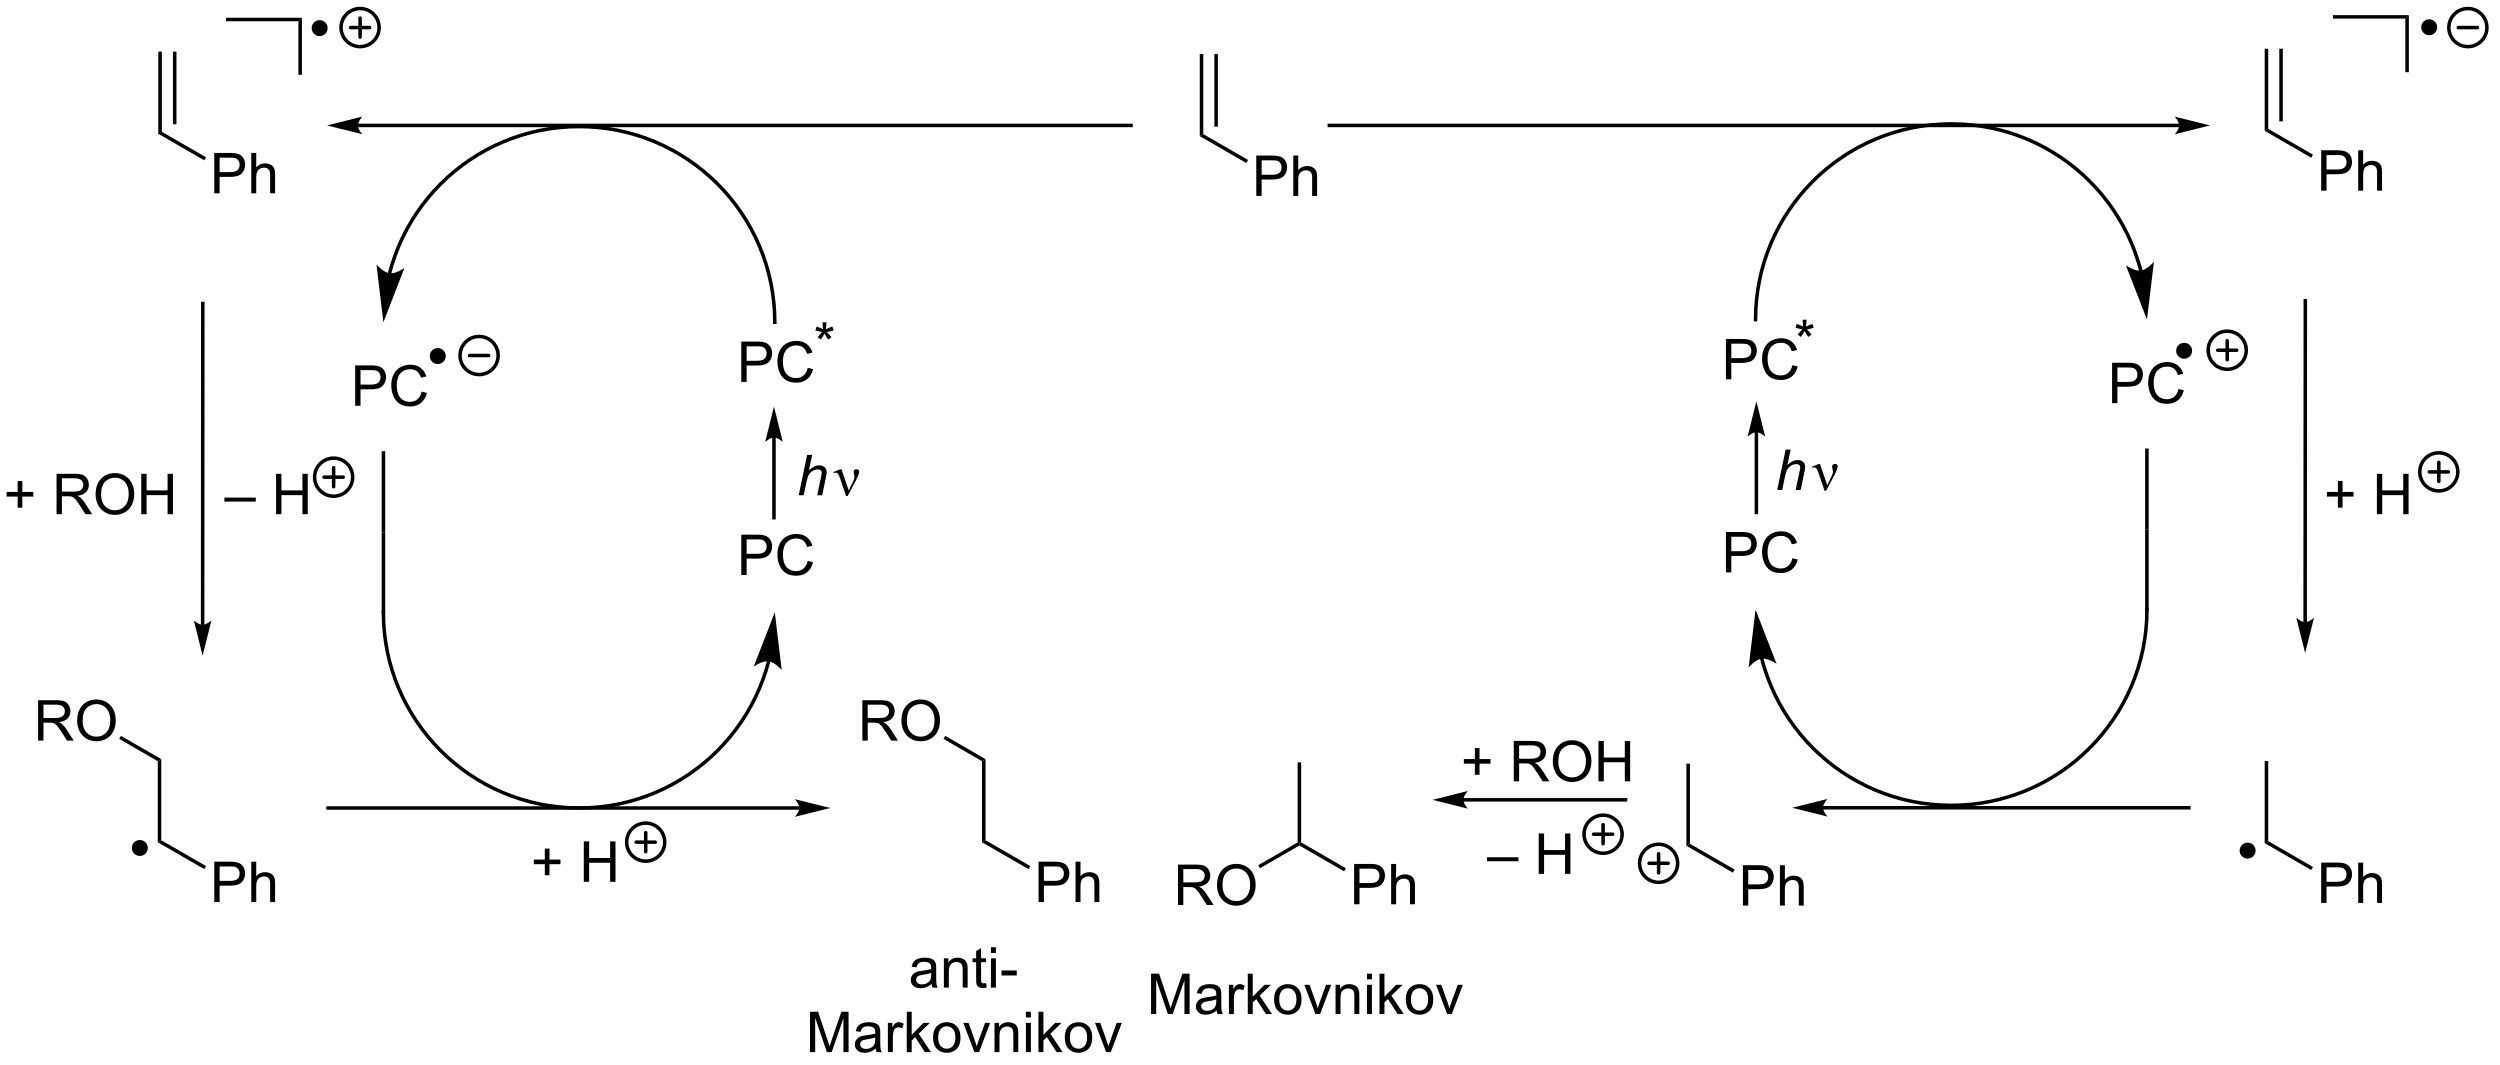 <?xml version="1.0" encoding="UTF-8"?>
<!DOCTYPE svg PUBLIC '-//W3C//DTD SVG 1.0//EN'
          'http://www.w3.org/TR/2001/REC-SVG-20010904/DTD/svg10.dtd'>
<svg stroke-dasharray="none" shape-rendering="auto" xmlns="http://www.w3.org/2000/svg" font-family="'Dialog'" text-rendering="auto" width="486" fill-opacity="1" color-interpolation="auto" color-rendering="auto" preserveAspectRatio="xMidYMid meet" font-size="12px" viewBox="0 0 486 207" fill="black" xmlns:xlink="http://www.w3.org/1999/xlink" stroke="black" image-rendering="auto" stroke-miterlimit="10" stroke-linecap="square" stroke-linejoin="miter" font-style="normal" stroke-width="1" height="207" stroke-dashoffset="0" font-weight="normal" stroke-opacity="1"
><!--Generated by the Batik Graphics2D SVG Generator--><defs id="genericDefs"
  /><g
  ><defs id="defs1"
    ><clipPath clipPathUnits="userSpaceOnUse" id="clipPath1"
      ><path d="M1.104 0.869 L365.112 0.869 L365.112 155.429 L1.104 155.429 L1.104 0.869 Z"
      /></clipPath
      ><clipPath clipPathUnits="userSpaceOnUse" id="clipPath2"
      ><path d="M93.848 35.453 L93.848 185.716 L447.735 185.716 L447.735 35.453 Z"
      /></clipPath
    ></defs
    ><g transform="scale(1.333,1.333) translate(-1.104,-0.869) matrix(1.029,0,0,1.029,-95.428,-35.598)"
    ><path d="M116.25 42.75 L116.75 42.75 L116.75 54.106 L116.25 54.394 ZM118.32 42.75 L118.32 53.055 L118.82 53.055 L118.82 42.75 Z" stroke="none" clip-path="url(#clipPath2)"
    /></g
    ><g transform="matrix(1.371,0,0,1.371,-128.71,-48.622)"
    ><path d="M124.264 62.875 L124.264 57.148 L126.425 57.148 Q126.996 57.148 127.295 57.203 Q127.717 57.273 128.001 57.471 Q128.287 57.667 128.462 58.023 Q128.636 58.378 128.636 58.805 Q128.636 59.534 128.17 60.042 Q127.707 60.547 126.49 60.547 L125.022 60.547 L125.022 62.875 L124.264 62.875 ZM125.022 59.87 L126.504 59.87 Q127.238 59.87 127.545 59.596 Q127.855 59.323 127.855 58.828 Q127.855 58.469 127.673 58.214 Q127.49 57.956 127.194 57.875 Q127.004 57.823 126.488 57.823 L125.022 57.823 L125.022 59.87 ZM129.511 62.875 L129.511 57.148 L130.214 57.148 L130.214 59.203 Q130.707 58.633 131.457 58.633 Q131.918 58.633 132.256 58.815 Q132.597 58.995 132.743 59.315 Q132.889 59.635 132.889 60.245 L132.889 62.875 L132.186 62.875 L132.186 60.245 Q132.186 59.719 131.957 59.479 Q131.73 59.237 131.311 59.237 Q130.998 59.237 130.722 59.401 Q130.449 59.562 130.332 59.841 Q130.214 60.117 130.214 60.604 L130.214 62.875 L129.511 62.875 Z" stroke="none" clip-path="url(#clipPath2)"
    /></g
    ><g transform="matrix(1.371,0,0,1.371,-128.71,-48.622)"
    ><path d="M116.25 54.394 L116.75 54.106 L123.097 57.77 L122.847 58.203 Z" stroke="none" clip-path="url(#clipPath2)"
    /></g
    ><g transform="matrix(1.371,0,0,1.371,-128.71,-48.622)"
    ><path d="M125.937 38.481 L125.937 37.981 L136.692 37.981 L136.192 38.481 Z" stroke="none" clip-path="url(#clipPath2)"
    /></g
    ><g transform="matrix(1.371,0,0,1.371,-128.71,-48.622)"
    ><path d="M136.192 38.481 L136.692 37.981 L136.692 46.073 L136.192 46.073 Z" stroke="none" clip-path="url(#clipPath2)"
    /></g
    ><g transform="matrix(1.371,0,0,1.371,-128.71,-48.622)"
    ><path d="M139.204 40.334 C138.717 40.334 138.322 39.94 138.322 39.452 C138.322 38.965 138.717 38.571 139.204 38.571 C139.691 38.571 140.086 38.965 140.086 39.452 C140.086 39.94 139.691 40.334 139.204 40.334" stroke="none" clip-path="url(#clipPath2)"
    /></g
    ><g stroke-width="0.5" transform="matrix(1.371,0,0,1.371,-128.71,-48.622)" stroke-linejoin="round" stroke-linecap="round"
    ><path fill="none" d="M139.204 40.334 C138.717 40.334 138.322 39.94 138.322 39.452 C138.322 38.965 138.717 38.571 139.204 38.571 C139.691 38.571 140.086 38.965 140.086 39.452 C140.086 39.94 139.691 40.334 139.204 40.334" clip-path="url(#clipPath2)"
    /></g
    ><g transform="matrix(1.371,0,0,1.371,-128.71,-48.622)"
    ><path d="M264 43.125 L264.5 43.125 L264.5 54.481 L264 54.769 ZM266.07 43.125 L266.07 53.43 L266.57 53.43 L266.57 43.125 Z" stroke="none" clip-path="url(#clipPath2)"
    /></g
    ><g transform="matrix(1.371,0,0,1.371,-128.71,-48.622)"
    ><path d="M272.014 63.25 L272.014 57.523 L274.175 57.523 Q274.746 57.523 275.045 57.578 Q275.467 57.648 275.751 57.846 Q276.037 58.042 276.212 58.398 Q276.386 58.753 276.386 59.18 Q276.386 59.909 275.92 60.417 Q275.457 60.922 274.24 60.922 L272.772 60.922 L272.772 63.25 L272.014 63.25 ZM272.772 60.245 L274.254 60.245 Q274.988 60.245 275.295 59.971 Q275.605 59.698 275.605 59.203 Q275.605 58.844 275.423 58.589 Q275.24 58.331 274.944 58.25 Q274.754 58.198 274.238 58.198 L272.772 58.198 L272.772 60.245 ZM277.261 63.25 L277.261 57.523 L277.964 57.523 L277.964 59.578 Q278.457 59.008 279.207 59.008 Q279.668 59.008 280.006 59.19 Q280.347 59.37 280.493 59.69 Q280.639 60.01 280.639 60.62 L280.639 63.25 L279.936 63.25 L279.936 60.62 Q279.936 60.094 279.707 59.854 Q279.48 59.612 279.061 59.612 Q278.748 59.612 278.472 59.776 Q278.199 59.938 278.082 60.216 Q277.964 60.492 277.964 60.979 L277.964 63.25 L277.261 63.25 Z" stroke="none" clip-path="url(#clipPath2)"
    /></g
    ><g transform="matrix(1.371,0,0,1.371,-128.71,-48.622)"
    ><path d="M264 54.769 L264.5 54.481 L270.847 58.145 L270.597 58.578 Z" stroke="none" clip-path="url(#clipPath2)"
    /></g
    ><g transform="matrix(1.371,0,0,1.371,-128.71,-48.622)"
    ><path d="M415 42.375 L415.5 42.375 L415.5 53.731 L415 54.019 ZM417.07 42.375 L417.07 52.68 L417.57 52.68 L417.57 42.375 Z" stroke="none" clip-path="url(#clipPath2)"
    /></g
    ><g transform="matrix(1.371,0,0,1.371,-128.71,-48.622)"
    ><path d="M423.014 62.5 L423.014 56.773 L425.175 56.773 Q425.746 56.773 426.045 56.828 Q426.467 56.898 426.751 57.096 Q427.037 57.292 427.212 57.648 Q427.386 58.003 427.386 58.43 Q427.386 59.159 426.92 59.667 Q426.457 60.172 425.24 60.172 L423.772 60.172 L423.772 62.5 L423.014 62.5 ZM423.772 59.495 L425.254 59.495 Q425.988 59.495 426.295 59.221 Q426.605 58.948 426.605 58.453 Q426.605 58.094 426.423 57.839 Q426.24 57.581 425.944 57.5 Q425.754 57.448 425.238 57.448 L423.772 57.448 L423.772 59.495 ZM428.261 62.5 L428.261 56.773 L428.964 56.773 L428.964 58.828 Q429.457 58.258 430.207 58.258 Q430.668 58.258 431.006 58.44 Q431.347 58.62 431.493 58.94 Q431.639 59.26 431.639 59.87 L431.639 62.5 L430.936 62.5 L430.936 59.87 Q430.936 59.344 430.707 59.104 Q430.48 58.862 430.061 58.862 Q429.748 58.862 429.472 59.026 Q429.199 59.188 429.082 59.466 Q428.964 59.742 428.964 60.229 L428.964 62.5 L428.261 62.5 Z" stroke="none" clip-path="url(#clipPath2)"
    /></g
    ><g transform="matrix(1.371,0,0,1.371,-128.71,-48.622)"
    ><path d="M415 54.019 L415.5 53.731 L421.847 57.395 L421.597 57.828 Z" stroke="none" clip-path="url(#clipPath2)"
    /></g
    ><g transform="matrix(1.371,0,0,1.371,-128.71,-48.622)"
    ><path d="M424.687 38.106 L424.687 37.606 L435.442 37.606 L434.942 38.106 Z" stroke="none" clip-path="url(#clipPath2)"
    /></g
    ><g transform="matrix(1.371,0,0,1.371,-128.71,-48.622)"
    ><path d="M434.942 38.106 L435.442 37.606 L435.442 45.698 L434.942 45.698 Z" stroke="none" clip-path="url(#clipPath2)"
    /></g
    ><g transform="matrix(1.371,0,0,1.371,-128.71,-48.622)"
    ><path d="M122.386 78.5 L122.362 124.062 L122.362 124.312 L122.862 124.312 L122.862 124.062 L122.886 78.501 L122.887 78.251 L122.387 78.25 L122.386 78.5 ZM122.61 128.437 L123.862 123.438 C123.862 123.438 123.159 124.062 122.612 124.062 C122.065 124.062 121.362 123.436 121.362 123.436 Z" stroke="none" clip-path="url(#clipPath2)"
    /></g
    ><g transform="matrix(1.371,0,0,1.371,-128.71,-48.622)"
    ><path d="M124.264 163.375 L124.264 157.648 L126.425 157.648 Q126.996 157.648 127.295 157.703 Q127.717 157.773 128.001 157.971 Q128.287 158.167 128.462 158.523 Q128.636 158.878 128.636 159.305 Q128.636 160.034 128.17 160.542 Q127.707 161.047 126.49 161.047 L125.022 161.047 L125.022 163.375 L124.264 163.375 ZM125.022 160.37 L126.504 160.37 Q127.238 160.37 127.545 160.096 Q127.855 159.823 127.855 159.328 Q127.855 158.969 127.673 158.714 Q127.49 158.456 127.194 158.375 Q127.004 158.323 126.488 158.323 L125.022 158.323 L125.022 160.37 ZM129.511 163.375 L129.511 157.648 L130.214 157.648 L130.214 159.703 Q130.707 159.133 131.457 159.133 Q131.918 159.133 132.256 159.315 Q132.597 159.495 132.743 159.815 Q132.889 160.135 132.889 160.745 L132.889 163.375 L132.186 163.375 L132.186 160.745 Q132.186 160.219 131.957 159.979 Q131.73 159.737 131.311 159.737 Q130.998 159.737 130.722 159.901 Q130.449 160.062 130.332 160.341 Q130.214 160.617 130.214 161.104 L130.214 163.375 L129.511 163.375 Z" stroke="none" clip-path="url(#clipPath2)"
    /></g
    ><g transform="matrix(1.371,0,0,1.371,-128.71,-48.622)"
    ><path d="M116.25 154.894 L116.75 154.606 L123.097 158.27 L122.847 158.703 Z" stroke="none" clip-path="url(#clipPath2)"
    /></g
    ><g transform="matrix(1.371,0,0,1.371,-128.71,-48.622)"
    ><path d="M113.704 156.584 C113.217 156.584 112.822 156.19 112.822 155.702 C112.822 155.215 113.217 154.821 113.704 154.821 C114.191 154.821 114.586 155.215 114.586 155.702 C114.586 156.19 114.191 156.584 113.704 156.584" stroke="none" clip-path="url(#clipPath2)"
    /></g
    ><g stroke-width="0.5" transform="matrix(1.371,0,0,1.371,-128.71,-48.622)" stroke-linejoin="round" stroke-linecap="round"
    ><path fill="none" d="M113.704 156.584 C113.217 156.584 112.822 156.19 112.822 155.702 C112.822 155.215 113.217 154.821 113.704 154.821 C114.191 154.821 114.586 155.215 114.586 155.702 C114.586 156.19 114.191 156.584 113.704 156.584" clip-path="url(#clipPath2)"
    /></g
    ><g transform="matrix(1.371,0,0,1.371,-128.71,-48.622)"
    ><path d="M99.284 140.475 L99.284 134.748 L101.823 134.748 Q102.589 134.748 102.987 134.902 Q103.386 135.056 103.623 135.446 Q103.862 135.837 103.862 136.311 Q103.862 136.92 103.466 137.34 Q103.073 137.756 102.248 137.868 Q102.55 138.014 102.706 138.155 Q103.037 138.459 103.334 138.915 L104.331 140.475 L103.378 140.475 L102.62 139.282 Q102.287 138.767 102.071 138.493 Q101.857 138.22 101.688 138.11 Q101.519 138.001 101.341 137.959 Q101.214 137.931 100.92 137.931 L100.042 137.931 L100.042 140.475 L99.284 140.475 ZM100.042 137.274 L101.67 137.274 Q102.191 137.274 102.482 137.168 Q102.776 137.061 102.927 136.824 Q103.081 136.587 103.081 136.311 Q103.081 135.905 102.784 135.644 Q102.49 135.381 101.855 135.381 L100.042 135.381 L100.042 137.274 ZM104.819 137.686 Q104.819 136.259 105.585 135.454 Q106.351 134.647 107.562 134.647 Q108.353 134.647 108.989 135.027 Q109.627 135.405 109.96 136.082 Q110.296 136.759 110.296 137.618 Q110.296 138.491 109.944 139.178 Q109.593 139.866 108.947 140.22 Q108.304 140.574 107.556 140.574 Q106.749 140.574 106.111 140.183 Q105.476 139.79 105.147 139.116 Q104.819 138.439 104.819 137.686 ZM105.601 137.696 Q105.601 138.733 106.155 139.329 Q106.713 139.923 107.554 139.923 Q108.408 139.923 108.96 139.321 Q109.515 138.72 109.515 137.616 Q109.515 136.915 109.278 136.394 Q109.041 135.873 108.585 135.587 Q108.132 135.298 107.564 135.298 Q106.76 135.298 106.179 135.853 Q105.601 136.405 105.601 137.696 Z" stroke="none" clip-path="url(#clipPath2)"
    /></g
    ><g transform="matrix(1.371,0,0,1.371,-128.71,-48.622)"
    ><path d="M116.75 143.106 L116.25 143.394 L110.783 140.238 L111.033 139.805 Z" stroke="none" clip-path="url(#clipPath2)"
    /></g
    ><g transform="matrix(1.371,0,0,1.371,-128.71,-48.622)"
    ><path d="M116.25 143.394 L116.75 143.106 L116.75 154.606 L116.25 154.894 Z" stroke="none" clip-path="url(#clipPath2)"
    /></g
    ><g transform="matrix(1.371,0,0,1.371,-128.71,-48.622)"
    ><path d="M207.217 149.784 L140.392 149.784 L140.142 149.784 L140.142 150.284 L140.392 150.284 L207.217 150.284 L207.467 150.284 L207.467 149.784 L207.217 149.784 ZM211.592 150.034 L206.592 148.784 C206.592 148.784 207.217 149.487 207.217 150.034 C207.217 150.581 206.592 151.284 206.592 151.284 Z" stroke="none" clip-path="url(#clipPath2)"
    /></g
    ><g transform="matrix(1.371,0,0,1.371,-128.71,-48.622)"
    ><path d="M241.139 163.375 L241.139 157.648 L243.3 157.648 Q243.871 157.648 244.17 157.703 Q244.592 157.773 244.876 157.971 Q245.162 158.167 245.337 158.523 Q245.511 158.878 245.511 159.305 Q245.511 160.034 245.045 160.542 Q244.582 161.047 243.366 161.047 L241.897 161.047 L241.897 163.375 L241.139 163.375 ZM241.897 160.37 L243.379 160.37 Q244.113 160.37 244.42 160.096 Q244.73 159.823 244.73 159.328 Q244.73 158.969 244.548 158.714 Q244.366 158.456 244.069 158.375 Q243.879 158.323 243.363 158.323 L241.897 158.323 L241.897 160.37 ZM246.386 163.375 L246.386 157.648 L247.089 157.648 L247.089 159.703 Q247.582 159.133 248.332 159.133 Q248.793 159.133 249.131 159.315 Q249.472 159.495 249.618 159.815 Q249.764 160.135 249.764 160.745 L249.764 163.375 L249.061 163.375 L249.061 160.745 Q249.061 160.219 248.832 159.979 Q248.605 159.737 248.186 159.737 Q247.873 159.737 247.597 159.901 Q247.324 160.062 247.207 160.341 Q247.089 160.617 247.089 161.104 L247.089 163.375 L246.386 163.375 Z" stroke="none" clip-path="url(#clipPath2)"
    /></g
    ><g transform="matrix(1.371,0,0,1.371,-128.71,-48.622)"
    ><path d="M233.125 154.894 L233.625 154.606 L239.972 158.27 L239.722 158.703 Z" stroke="none" clip-path="url(#clipPath2)"
    /></g
    ><g transform="matrix(1.371,0,0,1.371,-128.71,-48.622)"
    ><path d="M216.159 140.475 L216.159 134.748 L218.698 134.748 Q219.464 134.748 219.862 134.902 Q220.261 135.056 220.498 135.446 Q220.737 135.837 220.737 136.311 Q220.737 136.92 220.341 137.34 Q219.948 137.756 219.123 137.868 Q219.425 138.014 219.581 138.155 Q219.912 138.459 220.209 138.915 L221.206 140.475 L220.253 140.475 L219.495 139.282 Q219.162 138.767 218.946 138.493 Q218.732 138.22 218.563 138.11 Q218.394 138.001 218.216 137.959 Q218.089 137.931 217.795 137.931 L216.917 137.931 L216.917 140.475 L216.159 140.475 ZM216.917 137.274 L218.545 137.274 Q219.065 137.274 219.357 137.168 Q219.651 137.061 219.802 136.824 Q219.956 136.587 219.956 136.311 Q219.956 135.905 219.659 135.644 Q219.365 135.381 218.73 135.381 L216.917 135.381 L216.917 137.274 ZM221.694 137.686 Q221.694 136.259 222.46 135.454 Q223.226 134.647 224.437 134.647 Q225.228 134.647 225.864 135.027 Q226.502 135.405 226.835 136.082 Q227.171 136.759 227.171 137.618 Q227.171 138.491 226.819 139.178 Q226.468 139.866 225.822 140.22 Q225.179 140.574 224.431 140.574 Q223.624 140.574 222.986 140.183 Q222.351 139.79 222.023 139.116 Q221.694 138.439 221.694 137.686 ZM222.476 137.696 Q222.476 138.733 223.03 139.329 Q223.588 139.923 224.429 139.923 Q225.283 139.923 225.835 139.321 Q226.39 138.72 226.39 137.616 Q226.39 136.915 226.153 136.394 Q225.916 135.873 225.46 135.587 Q225.007 135.298 224.439 135.298 Q223.635 135.298 223.054 135.853 Q222.476 136.405 222.476 137.696 Z" stroke="none" clip-path="url(#clipPath2)"
    /></g
    ><g transform="matrix(1.371,0,0,1.371,-128.71,-48.622)"
    ><path d="M233.625 143.106 L233.125 143.394 L227.658 140.238 L227.908 139.805 Z" stroke="none" clip-path="url(#clipPath2)"
    /></g
    ><g transform="matrix(1.371,0,0,1.371,-128.71,-48.622)"
    ><path d="M233.125 143.394 L233.625 143.106 L233.625 154.606 L233.125 154.894 Z" stroke="none" clip-path="url(#clipPath2)"
    /></g
    ><g transform="matrix(1.371,0,0,1.371,-128.71,-48.622)"
    ><path d="M423.014 163.5 L423.014 157.773 L425.175 157.773 Q425.746 157.773 426.045 157.828 Q426.467 157.898 426.751 158.096 Q427.037 158.292 427.212 158.648 Q427.386 159.003 427.386 159.43 Q427.386 160.159 426.92 160.667 Q426.457 161.172 425.24 161.172 L423.772 161.172 L423.772 163.5 L423.014 163.5 ZM423.772 160.495 L425.254 160.495 Q425.988 160.495 426.295 160.221 Q426.605 159.948 426.605 159.453 Q426.605 159.094 426.423 158.839 Q426.24 158.581 425.944 158.5 Q425.754 158.448 425.238 158.448 L423.772 158.448 L423.772 160.495 ZM428.261 163.5 L428.261 157.773 L428.964 157.773 L428.964 159.828 Q429.457 159.258 430.207 159.258 Q430.668 159.258 431.006 159.44 Q431.347 159.62 431.493 159.94 Q431.639 160.26 431.639 160.87 L431.639 163.5 L430.936 163.5 L430.936 160.87 Q430.936 160.344 430.707 160.104 Q430.48 159.862 430.061 159.862 Q429.748 159.862 429.472 160.026 Q429.199 160.188 429.082 160.466 Q428.964 160.742 428.964 161.229 L428.964 163.5 L428.261 163.5 Z" stroke="none" clip-path="url(#clipPath2)"
    /></g
    ><g transform="matrix(1.371,0,0,1.371,-128.71,-48.622)"
    ><path d="M415 155.019 L415.5 154.731 L421.847 158.395 L421.597 158.828 Z" stroke="none" clip-path="url(#clipPath2)"
    /></g
    ><g transform="matrix(1.371,0,0,1.371,-128.71,-48.622)"
    ><path d="M415.5 154.731 L415 155.019 L415 143.375 L415.5 143.375 Z" stroke="none" clip-path="url(#clipPath2)"
    /></g
    ><g transform="matrix(1.371,0,0,1.371,-128.71,-48.622)"
    ><path d="M341.014 163.875 L341.014 158.148 L343.175 158.148 Q343.746 158.148 344.045 158.203 Q344.467 158.273 344.751 158.471 Q345.037 158.667 345.212 159.023 Q345.386 159.378 345.386 159.805 Q345.386 160.534 344.92 161.042 Q344.457 161.547 343.24 161.547 L341.772 161.547 L341.772 163.875 L341.014 163.875 ZM341.772 160.87 L343.254 160.87 Q343.988 160.87 344.295 160.596 Q344.605 160.323 344.605 159.828 Q344.605 159.469 344.423 159.214 Q344.24 158.956 343.944 158.875 Q343.754 158.823 343.238 158.823 L341.772 158.823 L341.772 160.87 ZM346.261 163.875 L346.261 158.148 L346.964 158.148 L346.964 160.203 Q347.457 159.633 348.207 159.633 Q348.668 159.633 349.006 159.815 Q349.347 159.995 349.493 160.315 Q349.639 160.635 349.639 161.245 L349.639 163.875 L348.936 163.875 L348.936 161.245 Q348.936 160.719 348.707 160.479 Q348.48 160.237 348.061 160.237 Q347.748 160.237 347.472 160.401 Q347.199 160.562 347.082 160.841 Q346.964 161.117 346.964 161.604 L346.964 163.875 L346.261 163.875 Z" stroke="none" clip-path="url(#clipPath2)"
    /></g
    ><g transform="matrix(1.371,0,0,1.371,-128.71,-48.622)"
    ><path d="M333 155.394 L333.5 155.106 L339.847 158.77 L339.597 159.203 Z" stroke="none" clip-path="url(#clipPath2)"
    /></g
    ><g transform="matrix(1.371,0,0,1.371,-128.71,-48.622)"
    ><path d="M333.5 155.106 L333 155.394 L333 143.75 L333.5 143.75 Z" stroke="none" clip-path="url(#clipPath2)"
    /></g
    ><g transform="matrix(1.371,0,0,1.371,-128.71,-48.622)"
    ><path d="M149.357 74.292 L149.357 74.291 L149.359 74.284 L149.36 74.281 L149.361 74.276 L149.364 74.265 L149.369 74.245 C149.373 74.231 149.376 74.217 149.38 74.204 C149.387 74.177 149.394 74.149 149.401 74.121 C149.416 74.067 149.43 74.012 149.445 73.957 C149.475 73.848 149.505 73.739 149.536 73.63 C149.598 73.413 149.662 73.196 149.729 72.981 C149.997 72.12 150.306 71.277 150.654 70.455 C152.045 67.165 154.059 64.202 156.547 61.714 C161.522 56.739 168.396 53.659 175.993 53.659 C183.589 53.659 190.463 56.739 195.438 61.714 C200.413 66.689 203.493 73.562 203.493 81.159 L203.493 81.409 L203.993 81.409 L203.993 81.159 C203.993 73.43 200.86 66.429 195.792 61.36 C190.723 56.291 183.722 53.159 175.993 53.159 C168.264 53.159 161.262 56.291 156.194 61.36 C153.66 63.894 151.61 66.91 150.193 70.26 C149.839 71.098 149.524 71.956 149.252 72.833 C149.184 73.052 149.118 73.273 149.055 73.494 C149.024 73.605 148.993 73.716 148.963 73.827 C148.948 73.882 148.933 73.938 148.918 73.994 C148.911 74.022 148.903 74.05 148.896 74.078 C148.892 74.092 148.889 74.106 148.885 74.12 L148.88 74.141 L148.877 74.151 L148.876 74.156 L148.875 74.159 L148.875 74.16 L148.876 74.154 L148.807 74.395 L149.288 74.532 L149.357 74.292 ZM148.243 81.159 L151.227 73.472 C151.227 73.472 149.986 74.323 149.118 74.214 C148.25 74.105 147.258 72.972 147.258 72.972 Z" stroke="none" clip-path="url(#clipPath2)"
    /></g
    ><g transform="matrix(1.371,0,0,1.371,-128.71,-48.622)"
    ><path d="M198.992 89.625 L198.992 83.898 L201.154 83.898 Q201.724 83.898 202.023 83.953 Q202.445 84.023 202.729 84.221 Q203.016 84.417 203.19 84.773 Q203.365 85.128 203.365 85.555 Q203.365 86.284 202.898 86.792 Q202.435 87.297 201.219 87.297 L199.75 87.297 L199.75 89.625 L198.992 89.625 ZM199.75 86.62 L201.232 86.62 Q201.966 86.62 202.273 86.346 Q202.583 86.073 202.583 85.578 Q202.583 85.219 202.401 84.963 Q202.219 84.706 201.922 84.625 Q201.732 84.573 201.216 84.573 L199.75 84.573 L199.75 86.62 ZM208.414 87.617 L209.172 87.807 Q208.935 88.742 208.315 89.234 Q207.695 89.724 206.802 89.724 Q205.875 89.724 205.294 89.346 Q204.716 88.969 204.411 88.255 Q204.109 87.539 204.109 86.719 Q204.109 85.823 204.451 85.159 Q204.794 84.492 205.424 84.146 Q206.055 83.799 206.812 83.799 Q207.672 83.799 208.258 84.237 Q208.844 84.674 209.076 85.469 L208.328 85.643 Q208.13 85.018 207.75 84.734 Q207.372 84.448 206.797 84.448 Q206.138 84.448 205.693 84.766 Q205.25 85.081 205.07 85.615 Q204.891 86.148 204.891 86.713 Q204.891 87.445 205.104 87.99 Q205.318 88.534 205.766 88.805 Q206.216 89.073 206.74 89.073 Q207.375 89.073 207.815 88.706 Q208.258 88.338 208.414 87.617 Z" stroke="none" clip-path="url(#clipPath2)"
    /></g
    ><g transform="matrix(1.371,0,0,1.371,-128.71,-48.622)"
    ><path d="M202.627 129.154 L202.627 129.155 L202.626 129.158 L202.625 129.162 L202.624 129.167 L202.621 129.178 L202.616 129.198 C202.612 129.212 202.608 129.226 202.605 129.239 C202.598 129.267 202.591 129.294 202.583 129.321 C202.569 129.376 202.554 129.431 202.54 129.486 C202.51 129.595 202.48 129.704 202.449 129.813 C202.387 130.03 202.323 130.247 202.256 130.462 C201.988 131.323 201.679 132.166 201.331 132.988 C199.94 136.278 197.925 139.242 195.438 141.73 C190.463 146.704 183.589 149.784 175.992 149.784 C168.395 149.784 161.522 146.704 156.547 141.73 C151.572 136.755 148.492 129.881 148.492 122.284 L148.492 122.034 L147.992 122.034 L147.992 122.284 C147.992 130.013 151.124 137.014 156.193 142.083 C161.262 147.152 168.263 150.284 175.992 150.284 C183.721 150.284 190.722 147.152 195.791 142.083 C198.325 139.549 200.375 136.533 201.792 133.183 C202.146 132.345 202.46 131.487 202.733 130.61 C202.801 130.391 202.867 130.171 202.93 129.949 C202.961 129.838 202.992 129.727 203.022 129.616 C203.037 129.561 203.052 129.505 203.067 129.449 C203.074 129.421 203.082 129.393 203.089 129.365 C203.093 129.351 203.096 129.338 203.1 129.323 L203.105 129.303 L203.108 129.292 L203.109 129.287 L203.11 129.284 L203.11 129.284 L203.109 129.285 L203.175 129.044 L202.693 128.913 L202.627 129.154 ZM203.742 122.284 L200.758 129.971 C200.758 129.971 201.999 129.12 202.867 129.229 C203.735 129.339 204.726 130.471 204.726 130.471 Z" stroke="none" clip-path="url(#clipPath2)"
    /></g
    ><g transform="matrix(1.371,0,0,1.371,-128.71,-48.622)"
    ><path d="M148.5 122.438 L148 122.438 L148 110.938 L148.5 110.938 Z" stroke="none" clip-path="url(#clipPath2)"
    /></g
    ><g transform="matrix(1.371,0,0,1.371,-128.71,-48.622)"
    ><path d="M148.5 110.938 L148 110.938 L148 99.438 L148.5 99.438 Z" stroke="none" clip-path="url(#clipPath2)"
    /></g
    ><g transform="matrix(1.371,0,0,1.371,-128.71,-48.622)"
    ><path d="M144.242 93 L144.242 87.273 L146.404 87.273 Q146.974 87.273 147.273 87.328 Q147.695 87.398 147.979 87.596 Q148.266 87.792 148.44 88.148 Q148.615 88.503 148.615 88.93 Q148.615 89.659 148.148 90.167 Q147.685 90.672 146.469 90.672 L145 90.672 L145 93 L144.242 93 ZM145 89.995 L146.482 89.995 Q147.216 89.995 147.523 89.721 Q147.833 89.448 147.833 88.953 Q147.833 88.594 147.651 88.338 Q147.469 88.081 147.172 88 Q146.982 87.948 146.466 87.948 L145 87.948 L145 89.995 ZM153.664 90.992 L154.422 91.182 Q154.185 92.117 153.565 92.609 Q152.945 93.099 152.052 93.099 Q151.125 93.099 150.544 92.721 Q149.966 92.344 149.661 91.63 Q149.359 90.914 149.359 90.094 Q149.359 89.198 149.701 88.534 Q150.044 87.867 150.674 87.521 Q151.305 87.174 152.062 87.174 Q152.922 87.174 153.508 87.612 Q154.094 88.049 154.326 88.844 L153.578 89.018 Q153.38 88.393 153 88.109 Q152.622 87.823 152.047 87.823 Q151.388 87.823 150.943 88.141 Q150.5 88.456 150.32 88.99 Q150.141 89.523 150.141 90.088 Q150.141 90.82 150.354 91.365 Q150.568 91.909 151.016 92.18 Q151.466 92.448 151.99 92.448 Q152.625 92.448 153.065 92.081 Q153.508 91.713 153.664 90.992 Z" stroke="none" clip-path="url(#clipPath2)"
    /></g
    ><g transform="matrix(1.371,0,0,1.371,-128.71,-48.622)"
    ><path d="M155.954 86.834 C155.467 86.834 155.072 86.439 155.072 85.952 C155.072 85.465 155.467 85.07 155.954 85.07 C156.441 85.07 156.836 85.465 156.836 85.952 C156.836 86.439 156.441 86.834 155.954 86.834" stroke="none" clip-path="url(#clipPath2)"
    /></g
    ><g stroke-width="0.5" transform="matrix(1.371,0,0,1.371,-128.71,-48.622)" stroke-linejoin="round" stroke-linecap="round"
    ><path fill="none" d="M155.954 86.834 C155.467 86.834 155.072 86.439 155.072 85.952 C155.072 85.465 155.467 85.07 155.954 85.07 C156.441 85.07 156.836 85.465 156.836 85.952 C156.836 86.439 156.441 86.834 155.954 86.834" clip-path="url(#clipPath2)"
    /></g
    ><g transform="matrix(1.371,0,0,1.371,-128.71,-48.622)"
    ><path d="M198.992 117 L198.992 111.273 L201.154 111.273 Q201.724 111.273 202.023 111.328 Q202.445 111.398 202.729 111.596 Q203.016 111.792 203.19 112.148 Q203.365 112.503 203.365 112.93 Q203.365 113.659 202.898 114.167 Q202.435 114.672 201.219 114.672 L199.75 114.672 L199.75 117 L198.992 117 ZM199.75 113.995 L201.232 113.995 Q201.966 113.995 202.273 113.721 Q202.583 113.448 202.583 112.953 Q202.583 112.594 202.401 112.338 Q202.219 112.081 201.922 112 Q201.732 111.948 201.216 111.948 L199.75 111.948 L199.75 113.995 ZM208.414 114.992 L209.172 115.182 Q208.935 116.117 208.315 116.609 Q207.695 117.099 206.802 117.099 Q205.875 117.099 205.294 116.721 Q204.716 116.344 204.411 115.63 Q204.109 114.914 204.109 114.094 Q204.109 113.198 204.451 112.534 Q204.794 111.867 205.424 111.521 Q206.055 111.174 206.812 111.174 Q207.672 111.174 208.258 111.612 Q208.844 112.049 209.076 112.844 L208.328 113.018 Q208.13 112.393 207.75 112.109 Q207.372 111.823 206.797 111.823 Q206.138 111.823 205.693 112.141 Q205.25 112.456 205.07 112.99 Q204.891 113.523 204.891 114.088 Q204.891 114.82 205.104 115.365 Q205.318 115.909 205.766 116.18 Q206.216 116.448 206.74 116.448 Q207.375 116.448 207.815 116.081 Q208.258 115.713 208.414 114.992 Z" stroke="none" clip-path="url(#clipPath2)"
    /></g
    ><g transform="matrix(1.371,0,0,1.371,-128.71,-48.622)"
    ><path d="M203.375 97.5 L203.375 108.873 L203.375 109.123 L203.875 109.123 L203.875 108.873 L203.875 97.5 L203.875 97.25 L203.375 97.25 L203.375 97.5 ZM203.625 93.125 L202.375 98.125 C202.375 98.125 203.078 97.5 203.625 97.5 C204.172 97.5 204.875 98.125 204.875 98.125 Z" stroke="none" clip-path="url(#clipPath2)"
    /></g
    ><g transform="matrix(1.371,0,0,1.371,-128.71,-48.622)"
    ><path d="M207.134 105.688 L208.329 99.961 L209.037 99.961 L208.579 102.159 Q208.975 101.776 209.313 101.612 Q209.655 101.445 210.014 101.445 Q210.53 101.445 210.813 101.716 Q211.1 101.987 211.1 102.432 Q211.1 102.651 210.975 103.237 L210.462 105.688 L209.756 105.688 L210.282 103.174 Q210.397 102.628 210.397 102.487 Q210.397 102.284 210.256 102.156 Q210.115 102.026 209.85 102.026 Q209.467 102.026 209.118 102.229 Q208.772 102.43 208.574 102.779 Q208.376 103.128 208.212 103.906 L207.842 105.688 L207.134 105.688 Z" stroke="none" clip-path="url(#clipPath2)"
    /></g
    ><g transform="matrix(1.371,0,0,1.371,-128.71,-48.622)"
    ><path d="M213.842 105.797 L212.978 103.234 Q212.892 102.979 212.751 102.734 Q212.611 102.487 212.366 102.487 Q212.249 102.487 212.105 102.539 L212.051 102.401 L213.025 102.003 L213.196 102.003 L214.225 105.008 L214.861 103.706 Q215.038 103.354 215.038 103.156 Q215.038 102.995 214.97 102.706 Q214.921 102.495 214.921 102.391 Q214.921 102.003 215.337 102.003 Q215.71 102.003 215.71 102.354 Q215.71 102.703 215.194 103.682 L214.077 105.797 L213.842 105.797 Z" stroke="none" clip-path="url(#clipPath2)"
    /></g
    ><g transform="matrix(1.371,0,0,1.371,-128.71,-48.622)"
    ><path d="M96.38 107.448 L96.38 105.878 L94.82 105.878 L94.82 105.221 L96.38 105.221 L96.38 103.664 L97.044 103.664 L97.044 105.221 L98.602 105.221 L98.602 105.878 L97.044 105.878 L97.044 107.448 L96.38 107.448 ZM101.9 108.375 L101.9 102.648 L104.439 102.648 Q105.204 102.648 105.603 102.802 Q106.001 102.956 106.238 103.346 Q106.478 103.737 106.478 104.211 Q106.478 104.82 106.082 105.24 Q105.689 105.656 104.863 105.768 Q105.165 105.914 105.322 106.055 Q105.652 106.359 105.949 106.815 L106.947 108.375 L105.993 108.375 L105.236 107.182 Q104.902 106.667 104.686 106.393 Q104.473 106.12 104.303 106.01 Q104.134 105.901 103.957 105.859 Q103.829 105.831 103.535 105.831 L102.658 105.831 L102.658 108.375 L101.9 108.375 ZM102.658 105.174 L104.285 105.174 Q104.806 105.174 105.098 105.068 Q105.392 104.961 105.543 104.724 Q105.697 104.487 105.697 104.211 Q105.697 103.805 105.4 103.544 Q105.106 103.281 104.47 103.281 L102.658 103.281 L102.658 105.174 ZM107.435 105.586 Q107.435 104.159 108.201 103.354 Q108.966 102.547 110.177 102.547 Q110.969 102.547 111.604 102.927 Q112.242 103.305 112.576 103.982 Q112.912 104.659 112.912 105.518 Q112.912 106.391 112.56 107.078 Q112.208 107.766 111.562 108.12 Q110.919 108.474 110.172 108.474 Q109.365 108.474 108.727 108.083 Q108.091 107.69 107.763 107.016 Q107.435 106.338 107.435 105.586 ZM108.216 105.596 Q108.216 106.633 108.771 107.229 Q109.328 107.823 110.169 107.823 Q111.023 107.823 111.576 107.221 Q112.13 106.62 112.13 105.516 Q112.13 104.815 111.893 104.294 Q111.656 103.773 111.201 103.487 Q110.747 103.198 110.18 103.198 Q109.375 103.198 108.794 103.753 Q108.216 104.305 108.216 105.596 ZM113.91 108.375 L113.91 102.648 L114.668 102.648 L114.668 105 L117.644 105 L117.644 102.648 L118.402 102.648 L118.402 108.375 L117.644 108.375 L117.644 105.674 L114.668 105.674 L114.668 108.375 L113.91 108.375 ZM125.699 106.586 L125.699 106.018 L130.15 106.018 L130.15 106.586 L125.699 106.586 ZM133.027 108.375 L133.027 102.648 L133.785 102.648 L133.785 105 L136.762 105 L136.762 102.648 L137.519 102.648 L137.519 108.375 L136.762 108.375 L136.762 105.674 L133.785 105.674 L133.785 108.375 L133.027 108.375 Z" stroke="none" clip-path="url(#clipPath2)"
    /></g
    ><g transform="matrix(1.371,0,0,1.371,-128.71,-48.622)"
    ><path d="M209.5 82.323 L209.68 81.768 Q210.302 81.987 210.583 82.148 Q210.508 81.44 210.505 81.174 L211.07 81.174 Q211.06 81.562 210.982 82.143 Q211.383 81.94 211.904 81.768 L212.083 82.323 Q211.586 82.487 211.109 82.542 Q211.349 82.75 211.781 83.281 L211.312 83.612 Q211.086 83.305 210.779 82.773 Q210.49 83.323 210.271 83.612 L209.81 83.281 Q210.263 82.721 210.458 82.542 Q209.953 82.445 209.5 82.323 Z" stroke="none" clip-path="url(#clipPath2)"
    /></g
    ><g transform="matrix(1.371,0,0,1.371,-128.71,-48.622)"
    ><path d="M171.13 159.573 L171.13 158.003 L169.57 158.003 L169.57 157.346 L171.13 157.346 L171.13 155.789 L171.794 155.789 L171.794 157.346 L173.352 157.346 L173.352 158.003 L171.794 158.003 L171.794 159.573 L171.13 159.573 ZM176.66 160.5 L176.66 154.773 L177.418 154.773 L177.418 157.125 L180.394 157.125 L180.394 154.773 L181.152 154.773 L181.152 160.5 L180.394 160.5 L180.394 157.799 L177.418 157.799 L177.418 160.5 L176.66 160.5 Z" stroke="none" clip-path="url(#clipPath2)"
    /></g
    ><g transform="matrix(1.371,0,0,1.371,-128.71,-48.622)"
    ><path d="M348.472 81.948 L348.652 81.393 Q349.274 81.612 349.555 81.773 Q349.48 81.065 349.477 80.799 L350.042 80.799 Q350.032 81.188 349.954 81.768 Q350.355 81.565 350.875 81.393 L351.055 81.948 Q350.558 82.112 350.081 82.167 Q350.321 82.375 350.753 82.906 L350.284 83.237 Q350.058 82.93 349.75 82.398 Q349.462 82.948 349.243 83.237 L348.782 82.906 Q349.235 82.346 349.43 82.167 Q348.925 82.07 348.472 81.948 Z" stroke="none" clip-path="url(#clipPath2)"
    /></g
    ><g transform="matrix(1.371,0,0,1.371,-128.71,-48.622)"
    ><path d="M345.877 104.938 L347.072 99.211 L347.781 99.211 L347.322 101.409 Q347.718 101.026 348.057 100.862 Q348.398 100.695 348.757 100.695 Q349.273 100.695 349.557 100.966 Q349.843 101.237 349.843 101.682 Q349.843 101.901 349.718 102.487 L349.205 104.938 L348.499 104.938 L349.025 102.424 Q349.14 101.878 349.14 101.737 Q349.14 101.534 348.999 101.406 Q348.859 101.276 348.593 101.276 Q348.21 101.276 347.861 101.479 Q347.515 101.68 347.317 102.029 Q347.119 102.378 346.955 103.156 L346.585 104.938 L345.877 104.938 Z" stroke="none" clip-path="url(#clipPath2)"
    /></g
    ><g transform="matrix(1.371,0,0,1.371,-128.71,-48.622)"
    ><path d="M352.586 105.047 L351.721 102.484 Q351.635 102.229 351.494 101.984 Q351.354 101.737 351.109 101.737 Q350.992 101.737 350.849 101.789 L350.794 101.651 L351.768 101.253 L351.94 101.253 L352.968 104.258 L353.604 102.956 Q353.781 102.604 353.781 102.406 Q353.781 102.245 353.713 101.956 Q353.664 101.745 353.664 101.641 Q353.664 101.253 354.08 101.253 Q354.453 101.253 354.453 101.604 Q354.453 101.953 353.937 102.932 L352.82 105.047 L352.586 105.047 Z" stroke="none" clip-path="url(#clipPath2)"
    /></g
    ><g transform="matrix(1.371,0,0,1.371,-128.71,-48.622)"
    ><path d="M342.675 96.75 L342.675 108.123 L342.675 108.373 L343.175 108.373 L343.175 108.123 L343.175 96.75 L343.175 96.5 L342.675 96.5 L342.675 96.75 ZM342.925 92.375 L341.675 97.375 C341.675 97.375 342.378 96.75 342.925 96.75 C343.472 96.75 344.175 97.375 344.175 97.375 Z" stroke="none" clip-path="url(#clipPath2)"
    /></g
    ><g transform="matrix(1.371,0,0,1.371,-128.71,-48.622)"
    ><path d="M338.613 116.625 L338.613 110.898 L340.774 110.898 Q341.344 110.898 341.644 110.953 Q342.066 111.023 342.349 111.221 Q342.636 111.417 342.81 111.773 Q342.985 112.128 342.985 112.555 Q342.985 113.284 342.519 113.792 Q342.055 114.297 340.839 114.297 L339.37 114.297 L339.37 116.625 L338.613 116.625 ZM339.37 113.62 L340.852 113.62 Q341.587 113.62 341.894 113.346 Q342.204 113.073 342.204 112.578 Q342.204 112.219 342.021 111.963 Q341.839 111.706 341.542 111.625 Q341.352 111.573 340.837 111.573 L339.37 111.573 L339.37 113.62 ZM348.034 114.617 L348.792 114.807 Q348.555 115.742 347.935 116.234 Q347.316 116.724 346.422 116.724 Q345.495 116.724 344.915 116.346 Q344.337 115.969 344.032 115.255 Q343.73 114.539 343.73 113.719 Q343.73 112.823 344.071 112.159 Q344.415 111.492 345.045 111.146 Q345.675 110.799 346.433 110.799 Q347.292 110.799 347.878 111.237 Q348.464 111.674 348.696 112.469 L347.948 112.643 Q347.75 112.018 347.37 111.734 Q346.993 111.448 346.417 111.448 Q345.758 111.448 345.313 111.766 Q344.87 112.081 344.691 112.615 Q344.511 113.148 344.511 113.713 Q344.511 114.445 344.724 114.99 Q344.938 115.534 345.386 115.805 Q345.837 116.073 346.36 116.073 Q346.995 116.073 347.435 115.706 Q347.878 115.338 348.034 114.617 Z" stroke="none" clip-path="url(#clipPath2)"
    /></g
    ><g transform="matrix(1.371,0,0,1.371,-128.71,-48.622)"
    ><path d="M393.363 92.625 L393.363 86.898 L395.524 86.898 Q396.094 86.898 396.394 86.953 Q396.816 87.023 397.099 87.221 Q397.386 87.417 397.56 87.773 Q397.735 88.128 397.735 88.555 Q397.735 89.284 397.269 89.792 Q396.805 90.297 395.589 90.297 L394.12 90.297 L394.12 92.625 L393.363 92.625 ZM394.12 89.62 L395.602 89.62 Q396.337 89.62 396.644 89.346 Q396.954 89.073 396.954 88.578 Q396.954 88.219 396.771 87.963 Q396.589 87.706 396.292 87.625 Q396.102 87.573 395.587 87.573 L394.12 87.573 L394.12 89.62 ZM402.784 90.617 L403.542 90.807 Q403.305 91.742 402.685 92.234 Q402.066 92.724 401.172 92.724 Q400.245 92.724 399.665 92.346 Q399.087 91.969 398.782 91.255 Q398.48 90.539 398.48 89.719 Q398.48 88.823 398.821 88.159 Q399.165 87.492 399.795 87.146 Q400.425 86.799 401.183 86.799 Q402.042 86.799 402.628 87.237 Q403.214 87.674 403.446 88.469 L402.698 88.643 Q402.5 88.018 402.12 87.734 Q401.743 87.448 401.167 87.448 Q400.508 87.448 400.063 87.766 Q399.62 88.081 399.441 88.615 Q399.261 89.148 399.261 89.713 Q399.261 90.445 399.474 90.99 Q399.688 91.534 400.136 91.805 Q400.587 92.073 401.11 92.073 Q401.745 92.073 402.185 91.706 Q402.628 91.338 402.784 90.617 Z" stroke="none" clip-path="url(#clipPath2)"
    /></g
    ><g transform="matrix(1.371,0,0,1.371,-128.71,-48.622)"
    ><path d="M398.55 110.562 L398.05 110.562 L398.05 99.062 L398.55 99.062 Z" stroke="none" clip-path="url(#clipPath2)"
    /></g
    ><g transform="matrix(1.371,0,0,1.371,-128.71,-48.622)"
    ><path d="M398.55 122.062 L398.05 122.062 L398.05 110.562 L398.55 110.562 Z" stroke="none" clip-path="url(#clipPath2)"
    /></g
    ><g transform="matrix(1.371,0,0,1.371,-128.71,-48.622)"
    ><path d="M343.44 128.91 L343.441 128.911 L343.44 128.91 L343.441 128.912 L343.442 128.917 L343.445 128.927 L343.45 128.948 C343.454 128.963 343.458 128.976 343.461 128.99 C343.469 129.018 343.476 129.046 343.483 129.074 C343.498 129.13 343.513 129.185 343.528 129.241 C343.558 129.352 343.589 129.463 343.62 129.574 C343.683 129.795 343.749 130.016 343.817 130.235 C344.089 131.112 344.404 131.97 344.759 132.808 C346.175 136.158 348.225 139.174 350.759 141.708 C355.828 146.777 362.829 149.909 370.558 149.909 C378.287 149.909 385.288 146.777 390.357 141.708 C395.426 136.639 398.558 129.638 398.558 121.909 L398.558 121.659 L398.058 121.659 L398.058 121.909 C398.058 129.506 394.978 136.38 390.003 141.354 C385.029 146.329 378.155 149.409 370.558 149.409 C362.961 149.409 356.087 146.329 351.113 141.354 C348.625 138.867 346.611 135.903 345.219 132.613 C344.871 131.791 344.562 130.948 344.294 130.087 C344.227 129.872 344.163 129.655 344.101 129.438 C344.07 129.329 344.04 129.22 344.01 129.111 C343.996 129.056 343.981 129.001 343.967 128.946 C343.959 128.919 343.952 128.892 343.945 128.864 C343.942 128.85 343.938 128.837 343.934 128.823 L343.929 128.802 L343.926 128.793 L343.925 128.787 L343.924 128.784 L343.924 128.782 L343.923 128.779 L343.858 128.538 L343.375 128.669 L343.44 128.91 ZM342.808 121.909 L341.824 130.096 C341.824 130.096 342.815 128.964 343.683 128.854 C344.551 128.745 345.792 129.596 345.792 129.596 Z" stroke="none" clip-path="url(#clipPath2)"
    /></g
    ><g transform="matrix(1.371,0,0,1.371,-128.71,-48.622)"
    ><path d="M338.613 89.25 L338.613 83.523 L340.774 83.523 Q341.344 83.523 341.644 83.578 Q342.066 83.648 342.349 83.846 Q342.636 84.042 342.81 84.398 Q342.985 84.753 342.985 85.18 Q342.985 85.909 342.519 86.417 Q342.055 86.922 340.839 86.922 L339.37 86.922 L339.37 89.25 L338.613 89.25 ZM339.37 86.245 L340.852 86.245 Q341.587 86.245 341.894 85.971 Q342.204 85.698 342.204 85.203 Q342.204 84.844 342.021 84.588 Q341.839 84.331 341.542 84.25 Q341.352 84.198 340.837 84.198 L339.37 84.198 L339.37 86.245 ZM348.034 87.242 L348.792 87.432 Q348.555 88.367 347.935 88.859 Q347.316 89.349 346.422 89.349 Q345.495 89.349 344.915 88.971 Q344.337 88.594 344.032 87.88 Q343.73 87.164 343.73 86.344 Q343.73 85.448 344.071 84.784 Q344.415 84.117 345.045 83.771 Q345.675 83.424 346.433 83.424 Q347.292 83.424 347.878 83.862 Q348.464 84.299 348.696 85.094 L347.948 85.268 Q347.75 84.643 347.37 84.359 Q346.993 84.073 346.417 84.073 Q345.758 84.073 345.313 84.391 Q344.87 84.706 344.691 85.24 Q344.511 85.773 344.511 86.338 Q344.511 87.07 344.724 87.615 Q344.938 88.159 345.386 88.43 Q345.837 88.698 346.36 88.698 Q346.995 88.698 347.435 88.331 Q347.878 87.963 348.034 87.242 Z" stroke="none" clip-path="url(#clipPath2)"
    /></g
    ><g transform="matrix(1.371,0,0,1.371,-128.71,-48.622)"
    ><path d="M397.674 73.779 L397.674 73.779 L397.675 73.784 L397.674 73.781 L397.673 73.776 L397.67 73.766 L397.665 73.745 C397.661 73.731 397.658 73.717 397.654 73.703 C397.647 73.675 397.639 73.647 397.632 73.619 C397.617 73.563 397.602 73.507 397.587 73.452 C397.557 73.341 397.526 73.23 397.495 73.119 C397.432 72.898 397.366 72.677 397.298 72.458 C397.026 71.581 396.711 70.723 396.357 69.885 C394.94 66.535 392.89 63.519 390.356 60.985 C385.288 55.916 378.286 52.784 370.557 52.784 C362.828 52.784 355.827 55.916 350.758 60.985 C345.69 66.054 342.557 73.055 342.557 80.784 L342.557 81.034 L343.057 81.034 L343.057 80.784 C343.057 73.187 346.137 66.314 351.112 61.339 C356.087 56.364 362.961 53.284 370.557 53.284 C378.154 53.284 385.028 56.364 390.003 61.339 C392.491 63.827 394.505 66.79 395.896 70.08 C396.244 70.902 396.553 71.745 396.821 72.606 C396.888 72.821 396.952 73.038 397.014 73.255 C397.045 73.364 397.075 73.473 397.105 73.582 C397.12 73.637 397.134 73.692 397.149 73.746 C397.156 73.774 397.163 73.802 397.17 73.829 C397.174 73.843 397.177 73.856 397.181 73.87 L397.186 73.891 L397.189 73.9 L397.19 73.906 L397.191 73.909 L397.191 73.91 L397.193 73.917 L397.262 74.157 L397.743 74.02 L397.674 73.779 ZM398.307 80.784 L399.292 72.597 C399.292 72.597 398.3 73.73 397.432 73.839 C396.564 73.948 395.323 73.097 395.323 73.097 Z" stroke="none" clip-path="url(#clipPath2)"
    /></g
    ><g transform="matrix(1.371,0,0,1.371,-128.71,-48.622)"
    ><path d="M403.579 86.084 C403.092 86.084 402.697 85.689 402.697 85.202 C402.697 84.715 403.092 84.32 403.579 84.32 C404.066 84.32 404.461 84.715 404.461 85.202 C404.461 85.689 404.066 86.084 403.579 86.084" stroke="none" clip-path="url(#clipPath2)"
    /></g
    ><g stroke-width="0.5" transform="matrix(1.371,0,0,1.371,-128.71,-48.622)" stroke-linejoin="round" stroke-linecap="round"
    ><path fill="none" d="M403.579 86.084 C403.092 86.084 402.697 85.689 402.697 85.202 C402.697 84.715 403.092 84.32 403.579 84.32 C404.066 84.32 404.461 84.715 404.461 85.202 C404.461 85.689 404.066 86.084 403.579 86.084" clip-path="url(#clipPath2)"
    /></g
    ><g transform="matrix(1.371,0,0,1.371,-128.71,-48.622)"
    ><path d="M412.579 156.959 C412.092 156.959 411.697 156.565 411.697 156.077 C411.697 155.59 412.092 155.196 412.579 155.196 C413.066 155.196 413.461 155.59 413.461 156.077 C413.461 156.565 413.066 156.959 412.579 156.959" stroke="none" clip-path="url(#clipPath2)"
    /></g
    ><g stroke-width="0.5" transform="matrix(1.371,0,0,1.371,-128.71,-48.622)" stroke-linejoin="round" stroke-linecap="round"
    ><path fill="none" d="M412.579 156.959 C412.092 156.959 411.697 156.565 411.697 156.077 C411.697 155.59 412.092 155.196 412.579 155.196 C413.066 155.196 413.461 155.59 413.461 156.077 C413.461 156.565 413.066 156.959 412.579 156.959" clip-path="url(#clipPath2)"
    /></g
    ><g transform="matrix(1.371,0,0,1.371,-128.71,-48.622)"
    ><path d="M420.512 78.125 L420.487 123.687 L420.487 123.937 L420.987 123.938 L420.987 123.688 L421.012 78.126 L421.012 77.876 L420.512 77.875 L420.512 78.125 ZM420.735 128.062 L421.988 123.063 C421.988 123.063 421.284 123.687 420.737 123.687 C420.19 123.687 419.488 123.061 419.488 123.061 Z" stroke="none" clip-path="url(#clipPath2)"
    /></g
    ><g transform="matrix(1.371,0,0,1.371,-128.71,-48.622)"
    ><path d="M425.38 107.448 L425.38 105.878 L423.82 105.878 L423.82 105.221 L425.38 105.221 L425.38 103.664 L426.044 103.664 L426.044 105.221 L427.602 105.221 L427.602 105.878 L426.044 105.878 L426.044 107.448 L425.38 107.448 ZM430.91 108.375 L430.91 102.648 L431.668 102.648 L431.668 105 L434.644 105 L434.644 102.648 L435.402 102.648 L435.402 108.375 L434.644 108.375 L434.644 105.674 L431.668 105.674 L431.668 108.375 L430.91 108.375 Z" stroke="none" clip-path="url(#clipPath2)"
    /></g
    ><g transform="matrix(1.371,0,0,1.371,-128.71,-48.622)"
    ><path d="M438.329 40.209 C437.842 40.209 437.447 39.815 437.447 39.327 C437.447 38.84 437.842 38.446 438.329 38.446 C438.816 38.446 439.211 38.84 439.211 39.327 C439.211 39.815 438.816 40.209 438.329 40.209" stroke="none" clip-path="url(#clipPath2)"
    /></g
    ><g stroke-width="0.5" transform="matrix(1.371,0,0,1.371,-128.71,-48.622)" stroke-linejoin="round" stroke-linecap="round"
    ><path fill="none" d="M438.329 40.209 C437.842 40.209 437.447 39.815 437.447 39.327 C437.447 38.84 437.842 38.446 438.329 38.446 C438.816 38.446 439.211 38.84 439.211 39.327 C439.211 39.815 438.816 40.209 438.329 40.209" clip-path="url(#clipPath2)"
    /></g
    ><g transform="matrix(1.371,0,0,1.371,-128.71,-48.622)"
    ><path d="M225.973 174.987 Q225.582 175.32 225.22 175.458 Q224.861 175.594 224.447 175.594 Q223.762 175.594 223.394 175.26 Q223.027 174.924 223.027 174.406 Q223.027 174.102 223.165 173.849 Q223.306 173.596 223.53 173.445 Q223.754 173.292 224.035 173.214 Q224.244 173.159 224.66 173.109 Q225.512 173.008 225.915 172.867 Q225.918 172.721 225.918 172.682 Q225.918 172.253 225.72 172.078 Q225.449 171.839 224.918 171.839 Q224.423 171.839 224.186 172.013 Q223.949 172.188 223.837 172.628 L223.15 172.534 Q223.244 172.094 223.457 171.823 Q223.673 171.549 224.079 171.404 Q224.486 171.258 225.019 171.258 Q225.551 171.258 225.881 171.383 Q226.215 171.508 226.371 171.698 Q226.527 171.885 226.59 172.174 Q226.626 172.354 226.626 172.823 L226.626 173.76 Q226.626 174.742 226.671 175.003 Q226.715 175.26 226.848 175.5 L226.113 175.5 Q226.004 175.281 225.973 174.987 ZM225.915 173.417 Q225.533 173.573 224.767 173.682 Q224.332 173.745 224.152 173.823 Q223.973 173.901 223.874 174.052 Q223.777 174.203 223.777 174.385 Q223.777 174.667 223.991 174.854 Q224.204 175.042 224.613 175.042 Q225.019 175.042 225.335 174.865 Q225.652 174.688 225.801 174.378 Q225.915 174.141 225.915 173.674 L225.915 173.417 ZM227.716 175.5 L227.716 171.352 L228.349 171.352 L228.349 171.94 Q228.805 171.258 229.669 171.258 Q230.044 171.258 230.357 171.393 Q230.672 171.526 230.828 171.745 Q230.984 171.964 231.047 172.266 Q231.086 172.461 231.086 172.948 L231.086 175.5 L230.383 175.5 L230.383 172.977 Q230.383 172.547 230.299 172.333 Q230.219 172.12 230.01 171.995 Q229.802 171.867 229.521 171.867 Q229.07 171.867 228.745 172.154 Q228.419 172.438 228.419 173.234 L228.419 175.5 L227.716 175.5 ZM233.699 174.87 L233.801 175.492 Q233.504 175.555 233.269 175.555 Q232.887 175.555 232.676 175.435 Q232.465 175.312 232.379 175.115 Q232.293 174.917 232.293 174.284 L232.293 171.898 L231.777 171.898 L231.777 171.352 L232.293 171.352 L232.293 170.323 L232.994 169.901 L232.994 171.352 L233.699 171.352 L233.699 171.898 L232.994 171.898 L232.994 174.323 Q232.994 174.625 233.03 174.711 Q233.066 174.797 233.15 174.849 Q233.236 174.898 233.392 174.898 Q233.509 174.898 233.699 174.87 ZM234.391 170.581 L234.391 169.773 L235.094 169.773 L235.094 170.581 L234.391 170.581 ZM234.391 175.5 L234.391 171.352 L235.094 171.352 L235.094 175.5 L234.391 175.5 ZM235.892 173.781 L235.892 173.073 L238.051 173.073 L238.051 173.781 L235.892 173.781 Z" stroke="none" clip-path="url(#clipPath2)"
    /></g
    ><g transform="matrix(1.371,0,0,1.371,-128.71,-48.622)"
    ><path d="M208.736 184.65 L208.736 178.923 L209.877 178.923 L211.234 182.978 Q211.421 183.543 211.507 183.825 Q211.603 183.512 211.812 182.908 L213.182 178.923 L214.202 178.923 L214.202 184.65 L213.471 184.65 L213.471 179.856 L211.807 184.65 L211.124 184.65 L209.468 179.775 L209.468 184.65 L208.736 184.65 ZM218.041 184.137 Q217.65 184.47 217.288 184.608 Q216.929 184.744 216.515 184.744 Q215.83 184.744 215.463 184.41 Q215.096 184.075 215.096 183.556 Q215.096 183.252 215.234 182.999 Q215.374 182.746 215.598 182.595 Q215.822 182.442 216.103 182.363 Q216.312 182.309 216.728 182.259 Q217.58 182.158 217.984 182.017 Q217.986 181.871 217.986 181.832 Q217.986 181.403 217.788 181.228 Q217.518 180.988 216.986 180.988 Q216.492 180.988 216.255 181.163 Q216.018 181.338 215.906 181.778 L215.218 181.684 Q215.312 181.244 215.525 180.973 Q215.742 180.7 216.148 180.554 Q216.554 180.408 217.088 180.408 Q217.619 180.408 217.95 180.533 Q218.283 180.658 218.44 180.848 Q218.596 181.035 218.658 181.325 Q218.695 181.504 218.695 181.973 L218.695 182.91 Q218.695 183.892 218.739 184.153 Q218.783 184.41 218.916 184.65 L218.182 184.65 Q218.072 184.431 218.041 184.137 ZM217.984 182.567 Q217.601 182.723 216.835 182.832 Q216.4 182.895 216.221 182.973 Q216.041 183.051 215.942 183.202 Q215.846 183.353 215.846 183.535 Q215.846 183.817 216.059 184.004 Q216.273 184.192 216.682 184.192 Q217.088 184.192 217.403 184.015 Q217.721 183.838 217.869 183.528 Q217.984 183.291 217.984 182.825 L217.984 182.567 ZM219.777 184.65 L219.777 180.502 L220.41 180.502 L220.41 181.129 Q220.652 180.689 220.855 180.548 Q221.061 180.408 221.308 180.408 Q221.662 180.408 222.029 180.634 L221.787 181.285 Q221.529 181.134 221.272 181.134 Q221.042 181.134 220.857 181.272 Q220.675 181.41 220.597 181.658 Q220.48 182.033 220.48 182.478 L220.48 184.65 L219.777 184.65 ZM222.451 184.65 L222.451 178.923 L223.154 178.923 L223.154 182.189 L224.818 180.502 L225.73 180.502 L224.144 182.041 L225.889 184.65 L225.022 184.65 L223.652 182.528 L223.154 183.004 L223.154 184.65 L222.451 184.65 ZM226.186 182.575 Q226.186 181.423 226.826 180.869 Q227.363 180.408 228.131 180.408 Q228.988 180.408 229.529 180.968 Q230.074 181.528 230.074 182.517 Q230.074 183.317 229.831 183.778 Q229.592 184.236 229.133 184.491 Q228.675 184.744 228.131 184.744 Q227.261 184.744 226.722 184.186 Q226.186 183.627 226.186 182.575 ZM226.91 182.575 Q226.91 183.371 227.256 183.77 Q227.605 184.166 228.131 184.166 Q228.654 184.166 229.001 183.767 Q229.35 183.369 229.35 182.551 Q229.35 181.783 229.001 181.387 Q228.652 180.988 228.131 180.988 Q227.605 180.988 227.256 181.384 Q226.91 181.778 226.91 182.575 ZM232.049 184.65 L230.471 180.502 L231.213 180.502 L232.103 182.986 Q232.249 183.387 232.369 183.822 Q232.463 183.494 232.632 183.033 L233.554 180.502 L234.275 180.502 L232.705 184.65 L232.049 184.65 ZM234.898 184.65 L234.898 180.502 L235.531 180.502 L235.531 181.09 Q235.986 180.408 236.851 180.408 Q237.226 180.408 237.538 180.543 Q237.853 180.676 238.01 180.895 Q238.166 181.113 238.228 181.416 Q238.268 181.611 238.268 182.098 L238.268 184.65 L237.565 184.65 L237.565 182.127 Q237.565 181.697 237.481 181.483 Q237.4 181.27 237.192 181.145 Q236.984 181.017 236.702 181.017 Q236.252 181.017 235.927 181.304 Q235.601 181.588 235.601 182.384 L235.601 184.65 L234.898 184.65 ZM239.35 179.731 L239.35 178.923 L240.053 178.923 L240.053 179.731 L239.35 179.731 ZM239.35 184.65 L239.35 180.502 L240.053 180.502 L240.053 184.65 L239.35 184.65 ZM241.127 184.65 L241.127 178.923 L241.83 178.923 L241.83 182.189 L243.494 180.502 L244.406 180.502 L242.82 182.041 L244.565 184.65 L243.697 184.65 L242.327 182.528 L241.83 183.004 L241.83 184.65 L241.127 184.65 ZM244.861 182.575 Q244.861 181.423 245.502 180.869 Q246.038 180.408 246.807 180.408 Q247.663 180.408 248.205 180.968 Q248.749 181.528 248.749 182.517 Q248.749 183.317 248.507 183.778 Q248.268 184.236 247.809 184.491 Q247.351 184.744 246.807 184.744 Q245.937 184.744 245.398 184.186 Q244.861 183.627 244.861 182.575 ZM245.585 182.575 Q245.585 183.371 245.932 183.77 Q246.281 184.166 246.807 184.166 Q247.33 184.166 247.677 183.767 Q248.025 183.369 248.025 182.551 Q248.025 181.783 247.677 181.387 Q247.327 180.988 246.807 180.988 Q246.281 180.988 245.932 181.384 Q245.585 181.778 245.585 182.575 ZM250.725 184.65 L249.147 180.502 L249.889 180.502 L250.779 182.986 Q250.925 183.387 251.045 183.822 Q251.139 183.494 251.308 183.033 L252.23 180.502 L252.951 180.502 L251.381 184.65 L250.725 184.65 Z" stroke="none" clip-path="url(#clipPath2)"
    /></g
    ><g transform="matrix(1.371,0,0,1.371,-128.71,-48.622)"
    ><path d="M257.094 179.25 L257.094 173.523 L258.234 173.523 L259.591 177.578 Q259.779 178.143 259.865 178.424 Q259.961 178.112 260.169 177.508 L261.539 173.523 L262.56 173.523 L262.56 179.25 L261.828 179.25 L261.828 174.456 L260.164 179.25 L259.482 179.25 L257.825 174.375 L257.825 179.25 L257.094 179.25 ZM266.398 178.737 Q266.008 179.07 265.646 179.208 Q265.286 179.344 264.872 179.344 Q264.188 179.344 263.82 179.01 Q263.453 178.674 263.453 178.156 Q263.453 177.852 263.591 177.599 Q263.732 177.346 263.956 177.195 Q264.18 177.042 264.461 176.964 Q264.669 176.909 265.086 176.859 Q265.938 176.758 266.341 176.617 Q266.344 176.471 266.344 176.432 Q266.344 176.003 266.146 175.828 Q265.875 175.589 265.344 175.589 Q264.849 175.589 264.612 175.763 Q264.375 175.938 264.263 176.378 L263.575 176.284 Q263.669 175.844 263.883 175.573 Q264.099 175.299 264.505 175.154 Q264.911 175.008 265.445 175.008 Q265.977 175.008 266.307 175.133 Q266.641 175.258 266.797 175.448 Q266.953 175.635 267.016 175.924 Q267.052 176.104 267.052 176.573 L267.052 177.51 Q267.052 178.492 267.096 178.753 Q267.141 179.01 267.273 179.25 L266.539 179.25 Q266.43 179.031 266.398 178.737 ZM266.341 177.167 Q265.958 177.323 265.193 177.432 Q264.758 177.495 264.578 177.573 Q264.398 177.651 264.3 177.802 Q264.203 177.953 264.203 178.135 Q264.203 178.417 264.417 178.604 Q264.63 178.792 265.039 178.792 Q265.445 178.792 265.76 178.615 Q266.078 178.438 266.227 178.128 Q266.341 177.891 266.341 177.424 L266.341 177.167 ZM268.134 179.25 L268.134 175.102 L268.767 175.102 L268.767 175.729 Q269.009 175.289 269.212 175.148 Q269.418 175.008 269.665 175.008 Q270.019 175.008 270.387 175.234 L270.144 175.885 Q269.887 175.734 269.629 175.734 Q269.4 175.734 269.215 175.872 Q269.033 176.01 268.954 176.258 Q268.837 176.633 268.837 177.078 L268.837 179.25 L268.134 179.25 ZM270.809 179.25 L270.809 173.523 L271.512 173.523 L271.512 176.789 L273.176 175.102 L274.087 175.102 L272.501 176.641 L274.246 179.25 L273.379 179.25 L272.009 177.128 L271.512 177.604 L271.512 179.25 L270.809 179.25 ZM274.543 177.174 Q274.543 176.023 275.184 175.469 Q275.72 175.008 276.488 175.008 Q277.345 175.008 277.887 175.568 Q278.431 176.128 278.431 177.117 Q278.431 177.917 278.189 178.378 Q277.949 178.836 277.491 179.091 Q277.033 179.344 276.488 179.344 Q275.618 179.344 275.079 178.786 Q274.543 178.227 274.543 177.174 ZM275.267 177.174 Q275.267 177.971 275.613 178.37 Q275.962 178.766 276.488 178.766 Q277.012 178.766 277.358 178.367 Q277.707 177.969 277.707 177.151 Q277.707 176.383 277.358 175.987 Q277.009 175.589 276.488 175.589 Q275.962 175.589 275.613 175.984 Q275.267 176.378 275.267 177.174 ZM280.406 179.25 L278.828 175.102 L279.57 175.102 L280.461 177.586 Q280.607 177.987 280.727 178.422 Q280.82 178.094 280.99 177.633 L281.911 175.102 L282.633 175.102 L281.062 179.25 L280.406 179.25 ZM283.255 179.25 L283.255 175.102 L283.888 175.102 L283.888 175.69 Q284.344 175.008 285.208 175.008 Q285.583 175.008 285.896 175.143 Q286.211 175.276 286.367 175.495 Q286.523 175.714 286.586 176.016 Q286.625 176.211 286.625 176.698 L286.625 179.25 L285.922 179.25 L285.922 176.727 Q285.922 176.297 285.839 176.083 Q285.758 175.87 285.55 175.745 Q285.341 175.617 285.06 175.617 Q284.609 175.617 284.284 175.904 Q283.958 176.188 283.958 176.984 L283.958 179.25 L283.255 179.25 ZM287.707 174.331 L287.707 173.523 L288.41 173.523 L288.41 174.331 L287.707 174.331 ZM287.707 179.25 L287.707 175.102 L288.41 175.102 L288.41 179.25 L287.707 179.25 ZM289.484 179.25 L289.484 173.523 L290.188 173.523 L290.188 176.789 L291.852 175.102 L292.763 175.102 L291.177 176.641 L292.922 179.25 L292.055 179.25 L290.685 177.128 L290.188 177.604 L290.188 179.25 L289.484 179.25 ZM293.219 177.174 Q293.219 176.023 293.859 175.469 Q294.396 175.008 295.164 175.008 Q296.021 175.008 296.562 175.568 Q297.107 176.128 297.107 177.117 Q297.107 177.917 296.865 178.378 Q296.625 178.836 296.167 179.091 Q295.708 179.344 295.164 179.344 Q294.294 179.344 293.755 178.786 Q293.219 178.227 293.219 177.174 ZM293.943 177.174 Q293.943 177.971 294.289 178.37 Q294.638 178.766 295.164 178.766 Q295.688 178.766 296.034 178.367 Q296.383 177.969 296.383 177.151 Q296.383 176.383 296.034 175.987 Q295.685 175.589 295.164 175.589 Q294.638 175.589 294.289 175.984 Q293.943 176.378 293.943 177.174 ZM299.082 179.25 L297.504 175.102 L298.246 175.102 L299.137 177.586 Q299.283 177.987 299.402 178.422 Q299.496 178.094 299.665 177.633 L300.587 175.102 L301.309 175.102 L299.738 179.25 L299.082 179.25 Z" stroke="none" clip-path="url(#clipPath2)"
    /></g
    ><g transform="matrix(1.371,0,0,1.371,-128.71,-48.622)"
    ><path d="M285.889 163.688 L285.889 157.961 L288.05 157.961 Q288.621 157.961 288.92 158.016 Q289.342 158.086 289.626 158.284 Q289.912 158.479 290.087 158.836 Q290.261 159.19 290.261 159.617 Q290.261 160.346 289.795 160.854 Q289.332 161.359 288.115 161.359 L286.647 161.359 L286.647 163.688 L285.889 163.688 ZM286.647 160.682 L288.129 160.682 Q288.863 160.682 289.17 160.409 Q289.48 160.135 289.48 159.641 Q289.48 159.281 289.298 159.026 Q289.115 158.768 288.819 158.688 Q288.629 158.635 288.113 158.635 L286.647 158.635 L286.647 160.682 ZM291.136 163.688 L291.136 157.961 L291.839 157.961 L291.839 160.016 Q292.332 159.445 293.082 159.445 Q293.543 159.445 293.881 159.628 Q294.222 159.807 294.368 160.128 Q294.514 160.448 294.514 161.057 L294.514 163.688 L293.811 163.688 L293.811 161.057 Q293.811 160.531 293.582 160.292 Q293.355 160.049 292.936 160.049 Q292.623 160.049 292.347 160.214 Q292.074 160.375 291.957 160.654 Q291.839 160.93 291.839 161.417 L291.839 163.688 L291.136 163.688 Z" stroke="none" clip-path="url(#clipPath2)"
    /></g
    ><g transform="matrix(1.371,0,0,1.371,-128.71,-48.622)"
    ><path d="M278.125 155.351 L278.125 155.062 L278.375 154.918 L284.722 158.583 L284.472 159.016 Z" stroke="none" clip-path="url(#clipPath2)"
    /></g
    ><g transform="matrix(1.371,0,0,1.371,-128.71,-48.622)"
    ><path d="M278.375 154.918 L278.125 155.062 L277.875 154.918 L277.875 143.562 L278.375 143.562 Z" stroke="none" clip-path="url(#clipPath2)"
    /></g
    ><g transform="matrix(1.371,0,0,1.371,-128.71,-48.622)"
    ><path d="M260.909 163.787 L260.909 158.061 L263.448 158.061 Q264.214 158.061 264.612 158.215 Q265.011 158.368 265.248 158.759 Q265.487 159.149 265.487 159.623 Q265.487 160.233 265.091 160.652 Q264.698 161.069 263.873 161.181 Q264.175 161.327 264.331 161.467 Q264.662 161.772 264.959 162.228 L265.956 163.787 L265.003 163.787 L264.245 162.595 Q263.912 162.079 263.696 161.806 Q263.482 161.532 263.313 161.423 Q263.144 161.314 262.966 161.272 Q262.839 161.243 262.545 161.243 L261.667 161.243 L261.667 163.787 L260.909 163.787 ZM261.667 160.587 L263.295 160.587 Q263.815 160.587 264.107 160.48 Q264.401 160.373 264.552 160.137 Q264.706 159.899 264.706 159.623 Q264.706 159.217 264.409 158.957 Q264.115 158.694 263.479 158.694 L261.667 158.694 L261.667 160.587 ZM266.444 160.998 Q266.444 159.571 267.21 158.767 Q267.976 157.959 269.187 157.959 Q269.978 157.959 270.614 158.34 Q271.252 158.717 271.585 159.394 Q271.921 160.071 271.921 160.931 Q271.921 161.803 271.569 162.491 Q271.218 163.178 270.572 163.532 Q269.929 163.887 269.181 163.887 Q268.374 163.887 267.736 163.496 Q267.101 163.103 266.772 162.428 Q266.444 161.751 266.444 160.998 ZM267.226 161.009 Q267.226 162.045 267.78 162.642 Q268.338 163.235 269.179 163.235 Q270.033 163.235 270.585 162.634 Q271.14 162.032 271.14 160.928 Q271.14 160.228 270.903 159.707 Q270.666 159.186 270.21 158.899 Q269.757 158.61 269.189 158.61 Q268.385 158.61 267.804 159.165 Q267.226 159.717 267.226 161.009 Z" stroke="none" clip-path="url(#clipPath2)"
    /></g
    ><g transform="matrix(1.371,0,0,1.371,-128.71,-48.622)"
    ><path d="M277.875 154.918 L278.125 155.062 L278.125 155.351 L272.535 158.579 L272.285 158.146 Z" stroke="none" clip-path="url(#clipPath2)"
    /></g
    ><g transform="matrix(1.371,0,0,1.371,-128.71,-48.622)"
    ><path d="M304.734 157.586 L304.734 157.018 L309.185 157.018 L309.185 157.586 L304.734 157.586 ZM312.062 159.375 L312.062 153.648 L312.82 153.648 L312.82 156 L315.797 156 L315.797 153.648 L316.555 153.648 L316.555 159.375 L315.797 159.375 L315.797 156.674 L312.82 156.674 L312.82 159.375 L312.062 159.375 Z" stroke="none" clip-path="url(#clipPath2)"
    /></g
    ><g transform="matrix(1.371,0,0,1.371,-128.71,-48.622)"
    ><path d="M352.375 150.25 L404.25 150.25 L404.5 150.25 L404.5 149.75 L404.25 149.75 L352.375 149.75 L352.125 149.75 L352.125 150.25 L352.375 150.25 ZM348 150 L353 151.25 C353 151.25 352.375 150.547 352.375 150 C352.375 149.453 353 148.75 353 148.75 Z" stroke="none" clip-path="url(#clipPath2)"
    /></g
    ><g transform="matrix(1.371,0,0,1.371,-128.71,-48.622)"
    ><path d="M303.005 145.323 L303.005 143.753 L301.445 143.753 L301.445 143.096 L303.005 143.096 L303.005 141.539 L303.669 141.539 L303.669 143.096 L305.227 143.096 L305.227 143.753 L303.669 143.753 L303.669 145.323 L303.005 145.323 ZM308.525 146.25 L308.525 140.523 L311.064 140.523 Q311.829 140.523 312.228 140.677 Q312.626 140.831 312.863 141.221 Q313.103 141.612 313.103 142.086 Q313.103 142.695 312.707 143.115 Q312.314 143.531 311.488 143.643 Q311.79 143.789 311.947 143.93 Q312.277 144.234 312.574 144.69 L313.572 146.25 L312.618 146.25 L311.861 145.057 Q311.527 144.542 311.311 144.268 Q311.098 143.995 310.928 143.885 Q310.759 143.776 310.582 143.734 Q310.454 143.706 310.16 143.706 L309.283 143.706 L309.283 146.25 L308.525 146.25 ZM309.283 143.049 L310.91 143.049 Q311.431 143.049 311.723 142.943 Q312.017 142.836 312.168 142.599 Q312.322 142.362 312.322 142.086 Q312.322 141.68 312.025 141.419 Q311.731 141.156 311.095 141.156 L309.283 141.156 L309.283 143.049 ZM314.06 143.461 Q314.06 142.034 314.825 141.229 Q315.591 140.422 316.802 140.422 Q317.594 140.422 318.229 140.802 Q318.867 141.18 319.2 141.857 Q319.536 142.534 319.536 143.393 Q319.536 144.266 319.185 144.953 Q318.833 145.641 318.188 145.995 Q317.544 146.349 316.797 146.349 Q315.99 146.349 315.352 145.958 Q314.716 145.565 314.388 144.891 Q314.06 144.214 314.06 143.461 ZM314.841 143.471 Q314.841 144.508 315.396 145.104 Q315.953 145.698 316.794 145.698 Q317.648 145.698 318.2 145.096 Q318.755 144.495 318.755 143.391 Q318.755 142.69 318.518 142.169 Q318.281 141.648 317.825 141.362 Q317.372 141.073 316.805 141.073 Q316 141.073 315.419 141.628 Q314.841 142.18 314.841 143.471 ZM320.535 146.25 L320.535 140.523 L321.293 140.523 L321.293 142.875 L324.269 142.875 L324.269 140.523 L325.027 140.523 L325.027 146.25 L324.269 146.25 L324.269 143.549 L321.293 143.549 L321.293 146.25 L320.535 146.25 Z" stroke="none" clip-path="url(#clipPath2)"
    /></g
    ><g transform="matrix(1.371,0,0,1.371,-128.71,-48.622)"
    ><path d="M301.375 149.125 L324.375 149.125 L324.625 149.125 L324.625 148.625 L324.375 148.625 L301.375 148.625 L301.125 148.625 L301.125 149.125 L301.375 149.125 ZM297 148.875 L302 150.125 C302 150.125 301.375 149.422 301.375 148.875 C301.375 148.328 302 147.625 302 147.625 Z" stroke="none" clip-path="url(#clipPath2)"
    /></g
    ><g transform="matrix(1.371,0,0,1.371,-128.71,-48.622)"
    ><path d="M144.625 53.5 L254.25 53.5 L254.5 53.5 L254.5 53 L254.25 53 L144.625 53 L144.375 53 L144.375 53.5 L144.625 53.5 ZM140.25 53.25 L145.25 54.5 C145.25 54.5 144.625 53.797 144.625 53.25 C144.625 52.703 145.25 52 145.25 52 Z" stroke="none" clip-path="url(#clipPath2)"
    /></g
    ><g transform="matrix(1.371,0,0,1.371,-128.71,-48.622)"
    ><path d="M402.875 53 L282.375 53 L282.125 53 L282.125 53.5 L282.375 53.5 L402.875 53.5 L403.125 53.5 L403.125 53 L402.875 53 ZM407.25 53.25 L402.25 52 C402.25 52 402.875 52.703 402.875 53.25 C402.875 53.797 402.25 54.5 402.25 54.5 Z" stroke="none" clip-path="url(#clipPath2)"
    /></g
    ><g stroke-width="0.5" transform="matrix(1.371,0,0,1.371,-128.71,-48.622)" stroke-linejoin="round" stroke-linecap="round"
    ><path fill="none" d="M141.188 105.825 C139.696 105.825 138.488 104.616 138.488 103.125 C138.488 101.634 139.696 100.425 141.188 100.425 C142.679 100.425 143.887 101.634 143.887 103.125 C143.887 104.616 142.679 105.825 141.188 105.825 M139.838 103.125 L142.537 103.125 M141.188 101.775 L141.188 104.475" clip-path="url(#clipPath2)"
    /></g
    ><g stroke-width="0.5" transform="matrix(1.371,0,0,1.371,-128.71,-48.622)" stroke-linejoin="round" stroke-linecap="round"
    ><path fill="none" d="M185.438 157.575 C183.946 157.575 182.738 156.366 182.738 154.875 C182.738 153.384 183.946 152.175 185.438 152.175 C186.929 152.175 188.137 153.384 188.137 154.875 C188.137 156.366 186.929 157.575 185.438 157.575 M184.088 154.875 L186.787 154.875 M185.438 153.525 L185.438 156.225" clip-path="url(#clipPath2)"
    /></g
    ><g stroke-width="0.5" transform="matrix(1.371,0,0,1.371,-128.71,-48.622)" stroke-linejoin="round" stroke-linecap="round"
    ><path fill="none" d="M321.188 156.45 C319.696 156.45 318.488 155.241 318.488 153.75 C318.488 152.259 319.696 151.05 321.188 151.05 C322.679 151.05 323.887 152.259 323.887 153.75 C323.887 155.241 322.679 156.45 321.188 156.45 M319.837 153.75 L322.538 153.75 M321.188 152.4 L321.188 155.1" clip-path="url(#clipPath2)"
    /></g
    ><g stroke-width="0.5" transform="matrix(1.371,0,0,1.371,-128.71,-48.622)" stroke-linejoin="round" stroke-linecap="round"
    ><path fill="none" d="M329.062 160.575 C327.571 160.575 326.363 159.366 326.363 157.875 C326.363 156.384 327.571 155.175 329.062 155.175 C330.554 155.175 331.762 156.384 331.762 157.875 C331.762 159.366 330.554 160.575 329.062 160.575 M327.712 157.875 L330.413 157.875 M329.062 156.525 L329.062 159.225" clip-path="url(#clipPath2)"
    /></g
    ><g stroke-width="0.5" transform="matrix(1.371,0,0,1.371,-128.71,-48.622)" stroke-linejoin="round" stroke-linecap="round"
    ><path fill="none" d="M409.688 87.825 C408.196 87.825 406.988 86.616 406.988 85.125 C406.988 83.634 408.196 82.425 409.688 82.425 C411.179 82.425 412.387 83.634 412.387 85.125 C412.387 86.616 411.179 87.825 409.688 87.825 M408.337 85.125 L411.038 85.125 M409.688 83.775 L409.688 86.475" clip-path="url(#clipPath2)"
    /></g
    ><g stroke-width="0.5" transform="matrix(1.371,0,0,1.371,-128.71,-48.622)" stroke-linejoin="round" stroke-linecap="round"
    ><path fill="none" d="M439.688 105.075 C438.196 105.075 436.988 103.866 436.988 102.375 C436.988 100.884 438.196 99.675 439.688 99.675 C441.179 99.675 442.387 100.884 442.387 102.375 C442.387 103.866 441.179 105.075 439.688 105.075 M438.337 102.375 L441.038 102.375 M439.688 101.025 L439.688 103.725" clip-path="url(#clipPath2)"
    /></g
    ><g stroke-width="0.5" transform="matrix(1.371,0,0,1.371,-128.71,-48.622)" stroke-linejoin="round" stroke-linecap="round"
    ><path fill="none" d="M443.812 42.075 C442.321 42.075 441.113 40.866 441.113 39.375 C441.113 37.884 442.321 36.675 443.812 36.675 C445.304 36.675 446.512 37.884 446.512 39.375 C446.512 40.866 445.304 42.075 443.812 42.075 M442.462 39.375 L445.163 39.375" clip-path="url(#clipPath2)"
    /></g
    ><g stroke-width="0.5" transform="matrix(1.371,0,0,1.371,-128.71,-48.622)" stroke-linejoin="round" stroke-linecap="round"
    ><path fill="none" d="M144.938 42.075 C143.446 42.075 142.238 40.866 142.238 39.375 C142.238 37.884 143.446 36.675 144.938 36.675 C146.429 36.675 147.637 37.884 147.637 39.375 C147.637 40.866 146.429 42.075 144.938 42.075 M143.588 39.375 L146.287 39.375 M144.938 38.025 L144.938 40.725" clip-path="url(#clipPath2)"
    /></g
    ><g stroke-width="0.5" transform="matrix(1.371,0,0,1.371,-128.71,-48.622)" stroke-linejoin="round" stroke-linecap="round"
    ><path fill="none" d="M161.812 88.575 C160.321 88.575 159.113 87.366 159.113 85.875 C159.113 84.384 160.321 83.175 161.812 83.175 C163.304 83.175 164.512 84.384 164.512 85.875 C164.512 87.366 163.304 88.575 161.812 88.575 M160.463 85.875 L163.162 85.875" clip-path="url(#clipPath2)"
    /></g
  ></g
></svg
>
